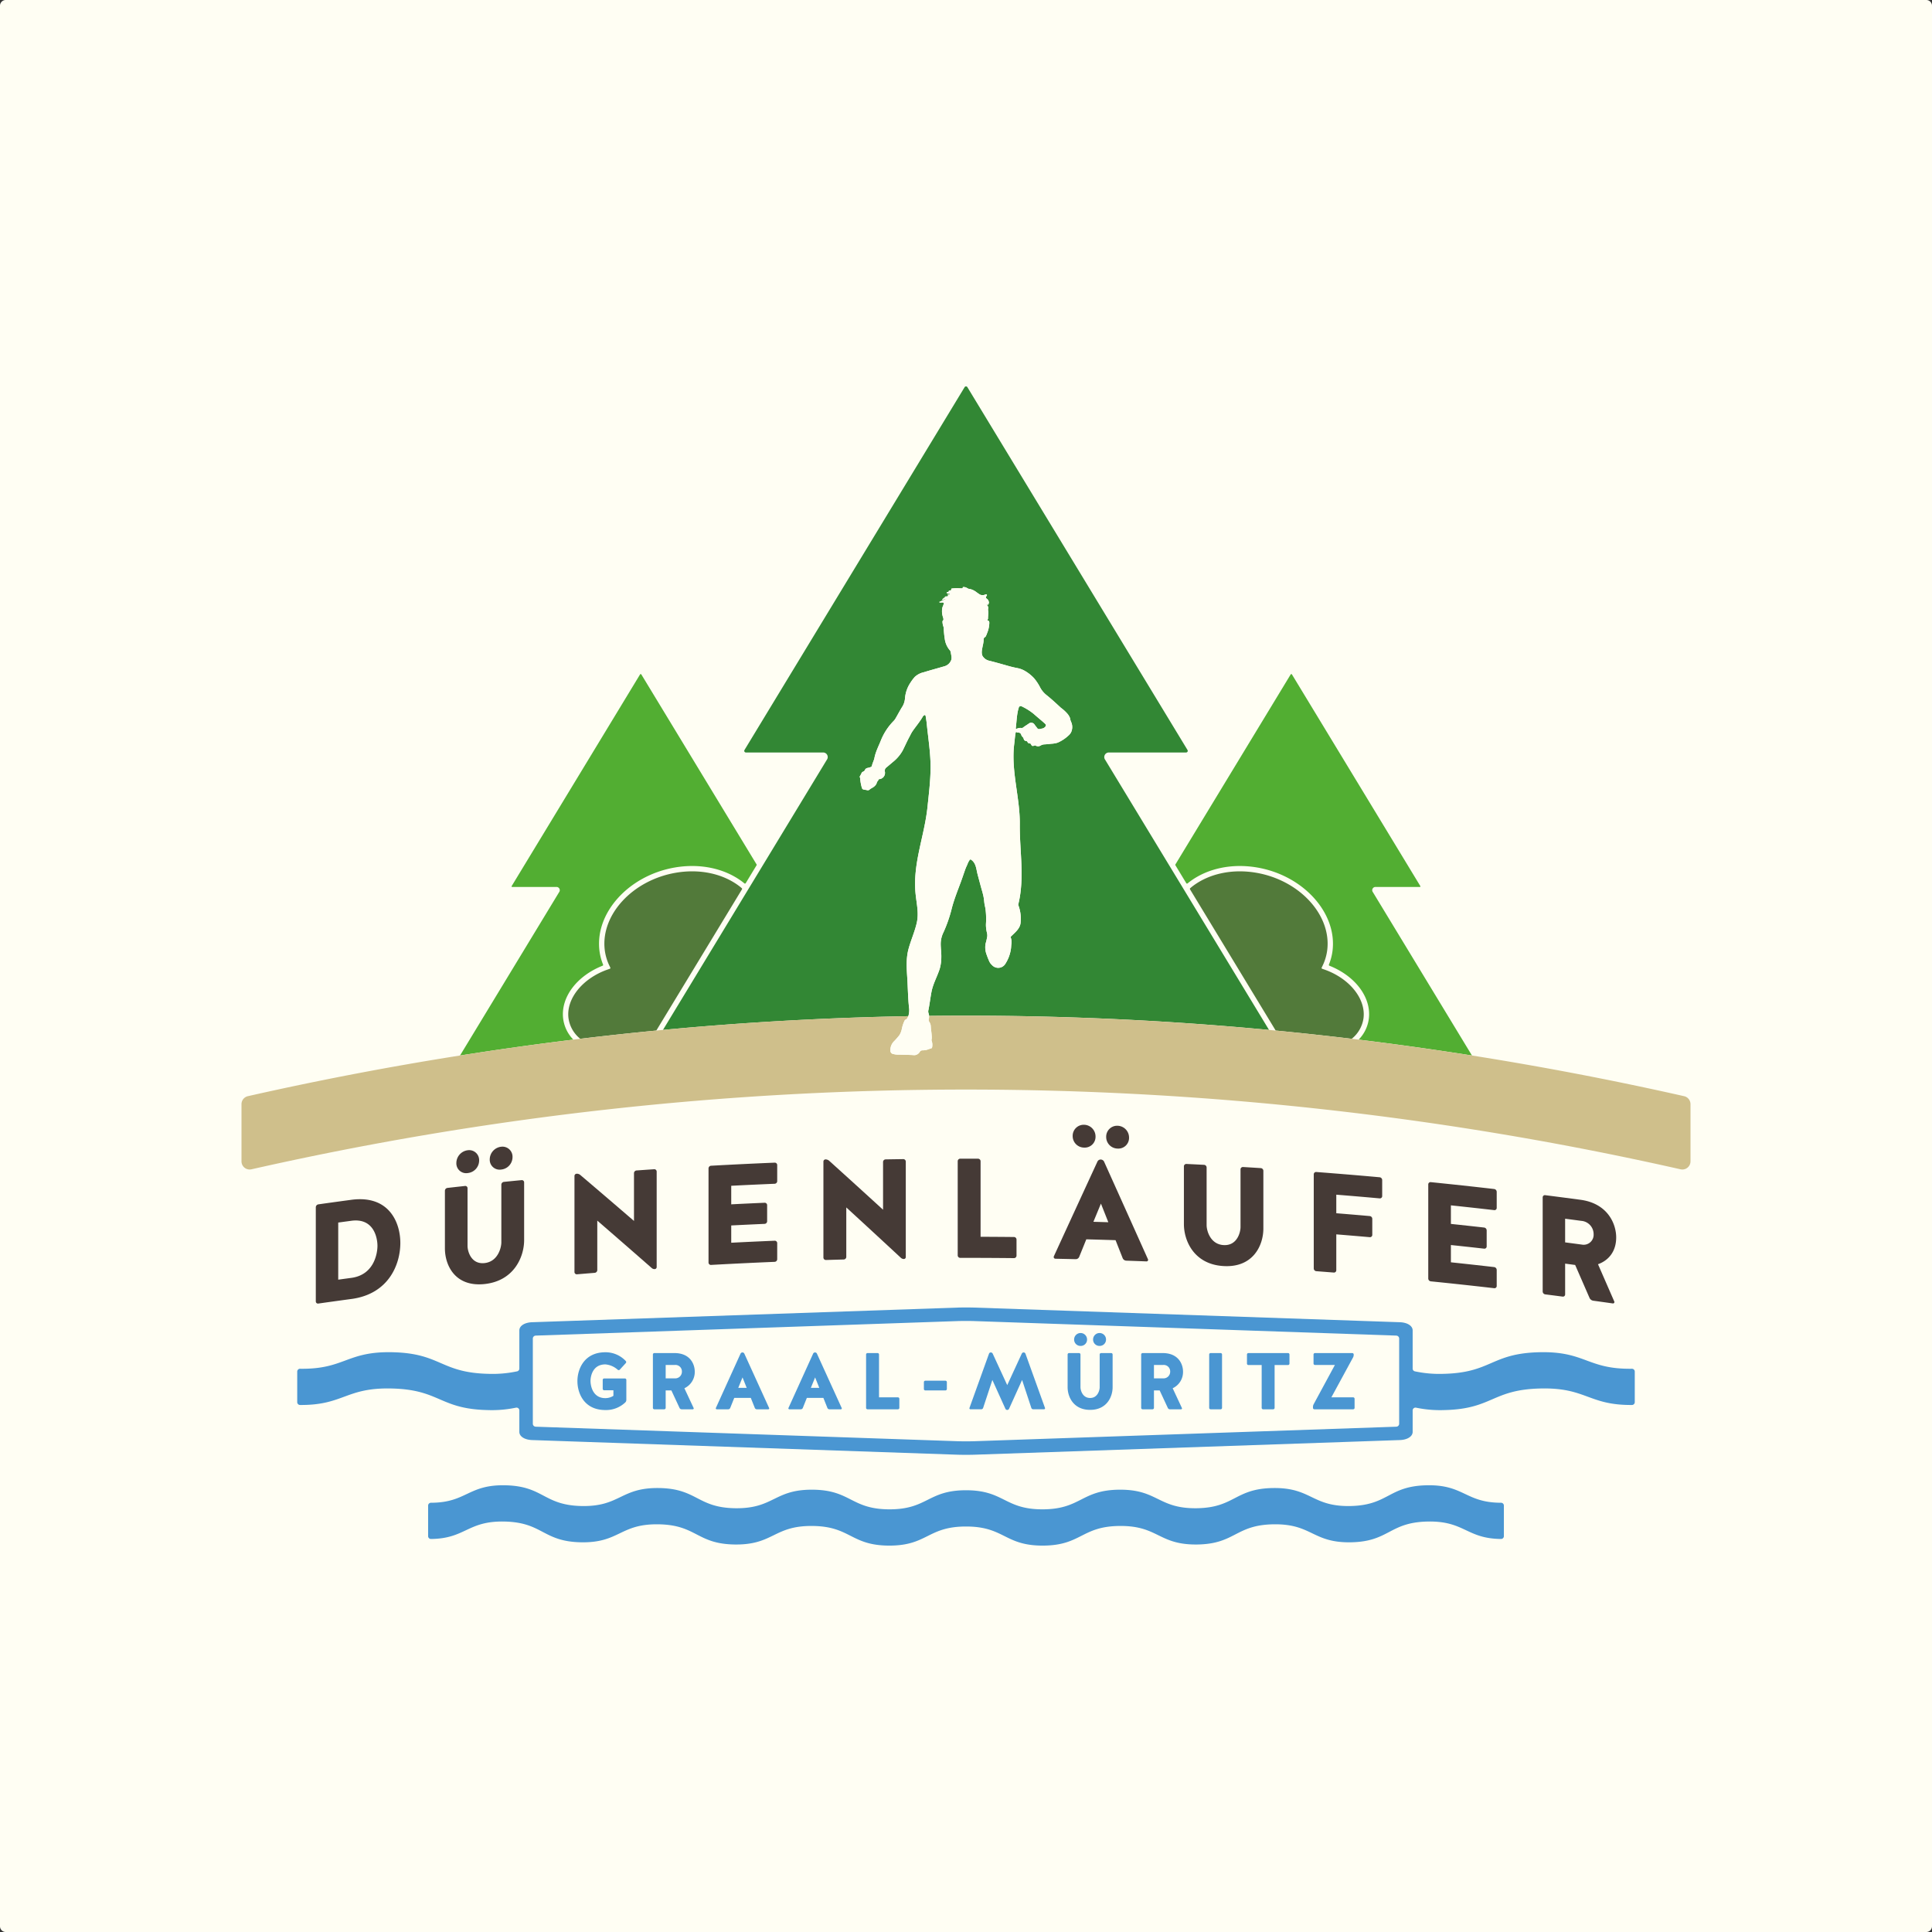 <svg id="Ebene_1" data-name="Ebene 1" xmlns="http://www.w3.org/2000/svg" xmlns:xlink="http://www.w3.org/1999/xlink" width="799.998" height="800" viewBox="0 0 799.998 800"><rect x="0" y="0" width="799.998" height="800" fill="#333333" stroke="none"/><defs><style>.cls-1{fill:none;}.cls-2{clip-path:url(#clip-path);}.cls-3{fill:#fffef3;}.cls-4{fill:#527a3a;}.cls-5{fill:#52ae32;}.cls-6{fill:#328734;}.cls-7{fill:#cfbf8b;}.cls-8{fill:#453a36;}.cls-9{fill:#4a96d2;}</style><clipPath id="clip-path" transform="translate(-200.001 -200.001)"><rect class="cls-1" x="200" y="200" width="800" height="800"/></clipPath></defs><title>0002</title><g id="Dünenläufer_Logo_HG" data-name="Dünenläufer Logo HG"><g class="cls-2"><g class="cls-2"><path class="cls-3" d="M997.624,1000.001H202.376a2.374,2.374,0,0,1-2.375-2.375V202.375a2.374,2.374,0,0,1,2.375-2.375H997.624a2.374,2.374,0,0,1,2.375,2.375V997.626a2.374,2.374,0,0,1-2.375,2.375" transform="translate(-200.001 -200.001)"/><path class="cls-4" d="M764.62,621.435c.915-7.997-5.958-16.413-16.34-20.009,0,0-.452-.157-.794-.276a.357.357,0,0,1-.205-.494c.157-.326.364-.756.364-.756a20.873,20.873,0,0,0,1.956-6.676c1.654-14.437-11.496-28.707-29.314-31.814-9.805-1.709-19.37.254-26.231,5.386-.428.317-.829.655-1.226.997a.358.358,0,0,0-.073.456c2.511,4.139,34.341,56.612,35.478,58.482q15.776,1.521,31.485,3.409a13.226,13.226,0,0,0,4.899-8.705" transform="translate(-200.001 -200.001)"/><path class="cls-4" d="M507.242,568.249a.358.358,0,0,0-.073-.456c-.395-.342-.798-.679-1.224-.997-6.864-5.133-16.428-7.095-26.233-5.386-17.815,3.107-30.967,17.376-29.314,31.814a20.874,20.874,0,0,0,1.956,6.676s.207.43.364.756a.355.355,0,0,1,.009.295.359.359,0,0,1-.214.198c-.342.119-.794.276-.794.276-10.383,3.596-17.255,12.012-16.34,20.009a13.235,13.235,0,0,0,4.899,8.705q15.71-1.885,31.488-3.409c1.135-1.87,32.965-54.343,35.476-58.482" transform="translate(-200.001 -200.001)"/><path class="cls-5" d="M768.502,569.458a1.349,1.349,0,0,1,1.228-2.181h18.036c.432,0,.5-.146.282-.503L735.043,479.396c-.229-.379-.45-.381-.681,0,0,0-45.085,74.321-47.64,78.53a.364.364,0,0,0,0,.373c.624,1.027,3.653,6.021,4.493,7.408a.357.357,0,0,0,.536.088c.318-.262.642-.523.979-.774,7.347-5.492,17.529-7.605,27.938-5.792,18.951,3.303,32.916,18.664,31.133,34.246a22.684,22.684,0,0,1-1.524,5.938.378.378,0,0,0,.002.278.368.368,0,0,0,.198.192c10.683,4.242,17.346,13.035,16.342,21.802a15.062,15.062,0,0,1-4.233,8.804q23.548,2.881,46.926,6.577Z" transform="translate(-200.001 -200.001)"/><path class="cls-5" d="M433.18,621.685c-1.003-8.769,5.658-17.562,16.342-21.804a.356.356,0,0,0,.196-.192.352.352,0,0,0,.002-.276,22.722,22.722,0,0,1-1.521-5.938c-1.786-15.582,12.182-30.945,31.133-34.246,10.409-1.812,20.591.298,27.938,5.79.335.251.661.512.979.776a.358.358,0,0,0,.289.077.368.368,0,0,0,.247-.168c.838-1.387,3.87-6.381,4.493-7.408a.36.36,0,0,0,0-.37c-2.555-4.209-47.64-78.533-47.64-78.533-.232-.381-.452-.377-.681,0L411.952,566.776c-.218.355-.15.501.282.501H430.27a1.351,1.351,0,0,1,1.228,2.183l-41.01,67.605q23.379-3.694,46.924-6.575a15.065,15.065,0,0,1-4.231-8.804" transform="translate(-200.001 -200.001)"/><path class="cls-6" d="M621.063,501.743a3.503,3.503,0,0,1,1.909-.304.867.867,0,0,0,.728-.227c.761-.598,1.605-1.065,2.377-1.638a1.603,1.603,0,0,1,2.3.456c.357.518.772.986,1.14,1.508.419.593,1.129.342,1.715.192a2.368,2.368,0,0,0,1.55-.734c.403-.523.423-.891-.064-1.336-1.53-1.4-3.157-2.681-4.688-4.059a24.711,24.711,0,0,0-4.884-3.08.84.84,0,0,0-1.312.575c-.121.39-.24.792-.326,1.193-.52,2.355-.587,4.765-.88,7.139-.053.359.11.423.434.315" transform="translate(-200.001 -200.001)"/><path class="cls-6" d="M725.479,626.469,657.631,514.618a1.896,1.896,0,0,1,1.7-3.023l31.814-.007a.677.677,0,0,0,.58-1.027L600.578,360.325a.679.679,0,0,0-1.158,0L508.274,510.561a.677.677,0,0,0,.58,1.027l31.814.007a1.898,1.898,0,0,1,1.702,3.023L474.52,626.469q50.466-4.756,101.584-5.695l.051-.139c.007-.022.015-.042.022-.062a8.033,8.033,0,0,0,.223-3.459c-.421-4.039-.463-8.087-.714-12.138-.254-4.019-.549-8.043.507-11.981.979-3.651,2.562-7.108,3.411-10.808.933-4.055-.037-7.854-.459-11.906-1.325-12.61,3.638-23.815,4.919-36.14.553-5.327,1.219-10.621,1.268-15.99.06-6.209-.972-12.31-1.576-18.468-.097-.999-.282-1.998-.434-2.996-.031-.249-.075-.52-.346-.595-.192-.062-.498.203-.661.364a1.037,1.037,0,0,0-.174.227c-1.252,2.198-2.91,4.099-4.33,6.178-.531.794-.911,1.662-1.367,2.498-.966,1.79-1.768,3.667-2.69,5.468a16.174,16.174,0,0,1-4.081,4.743c-.878.75-1.757,1.497-2.637,2.222a1.646,1.646,0,0,0-.617,1.748,2.603,2.603,0,0,1-2.225,3.082c-.141.011-.337.011-.368.141-.141.531-.675.836-.772,1.389a2.647,2.647,0,0,1-.803,1.268c-.628.717-1.541.935-2.203,1.554a1.02,1.02,0,0,1-.944.227c-.456-.097-.935-.174-1.4-.251a.918.918,0,0,1-.794-.67,18.91,18.91,0,0,1-.736-3.962.627.627,0,0,0-.099-.373.26.26,0,0,1-.053-.115l-.002-.013a.854.854,0,0,1,.086-.465,8.961,8.961,0,0,0,.664-1.248c.11-.368.545-.509.869-.706a1.077,1.077,0,0,0,.467-.487,1.469,1.469,0,0,1,1.129-.913,8.931,8.931,0,0,0,1.281-.357.803.803,0,0,0,.542-.575c.216-1.107.814-2.095,1.03-3.19.509-2.681,1.812-5.056,2.789-7.563a24.485,24.485,0,0,1,5.175-7.792,5.237,5.237,0,0,0,.706-.911c.999-1.693,1.898-3.462,2.963-5.122a7.792,7.792,0,0,0,1.032-3.409,13.558,13.558,0,0,1,2.3-6.467,17.564,17.564,0,0,1,1.737-2.304,7.961,7.961,0,0,1,3.731-1.938c2.8-.869,5.644-1.629,8.464-2.454a4.185,4.185,0,0,0,2.966-2.811,3.889,3.889,0,0,0-.002-1.506c-.088-.523-.185-1.054-.271-1.585a1.559,1.559,0,0,0-.445-.836,9.04,9.04,0,0,1-2.017-4.643,34.377,34.377,0,0,1-.423-4.244,2.272,2.272,0,0,0-.152-.855,6.603,6.603,0,0,1-.37-1.931.493.493,0,0,1,.099-.434c.487-.445.271-.944.13-1.444a7.483,7.483,0,0,1-.423-2.928,4.289,4.289,0,0,1,.412-1.801,4.671,4.671,0,0,0,.315-1.01.25.25,0,0,0-.196-.348,1.658,1.658,0,0,0-.728-.064c-.13.031-.869.086-.9-.13-.029-.154.161-.183.309-.229a.705.705,0,0,0,.101-.044,12.623,12.623,0,0,1,2.203-.9.023.023,0,0,0,.018-.022.026.026,0,0,0-.018-.024,1.222,1.222,0,0,0-.769.09c-.161.053-.313.13-.476.172a.267.267,0,0,1-.207-.02c-.064-.099.022-.174.099-.218.324-.183.465-.587.9-.65.19-.022.187-.163.141-.322a.15.15,0,0,1,.154-.187,3.337,3.337,0,0,0,.878-.077c.271-.053.454-.152.194-.445-.053-.053-.119-.13-.075-.205.053-.097.152-.055.238-.044a.808.808,0,0,0,.227.033c.174-.011.381-.044.39-.238.022-.218-.216-.152-.346-.163a1.479,1.479,0,0,1-.717-.152c-.108-.055-.227-.119-.227-.26.011-.141.13-.196.249-.238.293-.099.65-.077.672-.542.011-.163.249-.132.401-.141.326-.044.653-.077.575-.553-.033-.174.097-.24.249-.262a16.351,16.351,0,0,1,2.703-.141,10.706,10.706,0,0,0,1.323.055c.196,0,.534.066.487-.357-.02-.152.176-.196.318-.174a2.695,2.695,0,0,1,1.561.456,2.552,2.552,0,0,0,1.248.39,6.992,6.992,0,0,1,2.562,1.29c.465.337.944.675,1.42.977a2.639,2.639,0,0,0,1.965.088c.282-.066.62-.337.858-.088.249.251-.088.542-.207.772-.216.412-.205.639.218.933a2.015,2.015,0,0,1,.878,1.735c0,.271-.258.445-.249.739,0,.075-.194.011-.293-.031-.086-.033-.172-.044-.227.053a.196.196,0,0,0,.044.249,1.426,1.426,0,0,1,.39,1.455,3.97,3.97,0,0,0,.077,1.096c.064.988-.11,1.965-.11,2.941a.452.452,0,0,1-.044.216c-.205.337-.282.564.24.706.302.086.335.476.357.792a12.058,12.058,0,0,1-.944,4.372,7.881,7.881,0,0,1-.434,1.065c-.086.172-.185.401-.337.467-.695.324-.639.941-.65,1.53a13.998,13.998,0,0,1-.368,2.114c-.232,1.341-.679,2.791-.135,4.119a4.279,4.279,0,0,0,2.738,2.055c2.855.695,5.675,1.532,8.509,2.322,1.019.282,2.051.512,3.08.719a9.802,9.802,0,0,1,3.149,1.127,15.999,15.999,0,0,1,3.96,3.149,20.399,20.399,0,0,1,2.507,3.819,9.948,9.948,0,0,0,2.571,3.082c2.095,1.658,4.037,3.484,5.991,5.285a16.389,16.389,0,0,1,2.853,2.646,6.806,6.806,0,0,1,.917,1.59,8.746,8.746,0,0,1,.181.86,4.981,4.981,0,0,0,.326.851,5.175,5.175,0,0,1,.031,3.991,4.341,4.341,0,0,1-1.226,1.596,15.568,15.568,0,0,1-4.441,2.908,10.154,10.154,0,0,1-2.712.456c-.95.121-1.907.212-2.864.26a3.266,3.266,0,0,0-1.433.456,2.034,2.034,0,0,1-2.17.009c-.205-.119-.346-.02-.509.044-.672.282-.955.185-1.292-.476a.61.61,0,0,0-.606-.434.938.938,0,0,1-.869-.575.723.723,0,0,0-.631-.445,1.022,1.022,0,0,1-.933-.814,1.842,1.842,0,0,0-.564-.935,1.922,1.922,0,0,1-.467-.781,1.228,1.228,0,0,0-1.29-.944.877.877,0,0,1-.531-.119c-.37-.26-.467-.053-.534.282-.291,1.497-.357,3.027-.562,4.546-1.396,11.154,2.423,22.183,2.304,33.247-.119,11.035,2.09,22.218-.624,33.174a.802.802,0,0,0,.055.445,15.831,15.831,0,0,1,.889,7.28c-.273,2.346-2.269,3.909-3.852,5.459-.161.15-.313.302-.205.562a5.451,5.451,0,0,1,.227,2.886c-.064.62-.075,1.259-.172,1.879a15.552,15.552,0,0,1-2.388,6.251,3.461,3.461,0,0,1-5.448.368,4.768,4.768,0,0,1-1.151-1.594,34.728,34.728,0,0,1-1.279-3.343,8.353,8.353,0,0,1-.207-3.951,25.531,25.531,0,0,0,.695-3.027,4.656,4.656,0,0,0-.152-1.497,14.766,14.766,0,0,1-.395-2.745c-.042-.893.088-1.777.057-2.668a29.408,29.408,0,0,0-.28-4.619c-.154-.789-.355-1.55-.45-2.348-.09-.761-.15-1.528-.291-2.28-.3-1.61-.822-3.199-1.248-4.78-.419-1.572-.842-3.142-1.257-4.714-.514-1.929-.602-4.284-2.214-5.68-.249-.216-.681-.666-.99-.364a7.429,7.429,0,0,0-1.054,2.035,21.627,21.627,0,0,0-.939,2.209c-.62,1.764-1.204,3.537-1.856,5.287-1.294,3.466-2.635,6.828-3.585,10.411a57.258,57.258,0,0,1-3.457,10.056,10.902,10.902,0,0,0-1.177,4.862c0,1.859.309,3.709.251,5.572a17.341,17.341,0,0,1-.672,4.769c-1.041,3.23-2.736,6.118-3.393,9.487-.271,1.378-.467,2.756-.684,4.134-.185,1.151-.357,2.3-.598,3.44a2.249,2.249,0,0,0,.066,1.334,3.369,3.369,0,0,1,.198.86l.007.06c.004.046.009.093.011.139q7.64-.086,15.288-.088,63.196,0,125.481,5.911" transform="translate(-200.001 -200.001)"/><path class="cls-7" d="M897.354,653.905q-43.587-9.836-87.842-16.841-23.379-3.694-46.926-6.575-1.432-.175-2.866-.348-15.706-1.888-31.485-3.409-1.379-.132-2.756-.262-62.25-5.87-125.479-5.913-7.65,0-15.288.09a4.908,4.908,0,0,1-.119,1.382,1.472,1.472,0,0,0,.271,1.206,3.561,3.561,0,0,1,.564,1.868c.108,1.539.39,3.069.412,4.621a1.546,1.546,0,0,1-.044.454,1.575,1.575,0,0,0,.097,1.131,5.061,5.061,0,0,1,.055,2.45c-.044.229-.238.306-.434.37-.52.161-1.052.326-1.563.531a6.947,6.947,0,0,1-2.039.262,1.28,1.28,0,0,0-1.008.573,2.789,2.789,0,0,1-2.097,1.422c-.432.022-.878-.049-1.323-.064-1.614-.066-3.285-.088-4.857-.143a8.935,8.935,0,0,1-2.772-.271,1.394,1.394,0,0,1-1.162-1.464,5.149,5.149,0,0,1,1.618-3.905,30.698,30.698,0,0,0,2.139-2.454,7.934,7.934,0,0,0,1.019-2.745,14.402,14.402,0,0,1,1.043-3.113,1.175,1.175,0,0,1,.714-.675.746.746,0,0,0,.359-.326,4.863,4.863,0,0,0,.518-.986q-51.098.916-101.582,5.697-1.379.132-2.756.262-15.776,1.521-31.485,3.409-1.435.172-2.869.348-23.545,2.881-46.924,6.575-44.245,6.992-87.844,16.841a3.395,3.395,0,0,0-2.644,3.31v23.678a3.376,3.376,0,0,0,4.123,3.292,1342.03,1342.03,0,0,1,591.753,0,3.376,3.376,0,0,0,4.123-3.292v-23.678a3.394,3.394,0,0,0-2.646-3.31" transform="translate(-200.001 -200.001)"/><path class="cls-3" d="M584.694,620.447a3.286,3.286,0,0,0-.201-.86,2.249,2.249,0,0,1-.064-1.334c.238-1.14.412-2.289.598-3.44.216-1.378.412-2.756.683-4.134.655-3.371,2.35-6.257,3.391-9.488a17.345,17.345,0,0,0,.672-4.771c.057-1.861-.251-3.711-.249-5.569a10.9,10.9,0,0,1,1.175-4.862,56.903,56.903,0,0,0,3.457-10.056c.95-3.583,2.293-6.945,3.585-10.411.655-1.751,1.239-3.523,1.856-5.287a21.643,21.643,0,0,1,.941-2.209,7.364,7.364,0,0,1,1.052-2.035c.309-.302.743.148.99.364,1.612,1.393,1.7,3.75,2.214,5.68.415,1.572.838,3.142,1.259,4.714.423,1.581.946,3.171,1.248,4.778.141.754.198,1.519.289,2.282.095.798.298,1.559.45,2.348a29.386,29.386,0,0,1,.28,4.619c.033.891-.099,1.775-.057,2.668a14.763,14.763,0,0,0,.395,2.745,4.713,4.713,0,0,1,.154,1.497,25.979,25.979,0,0,1-.697,3.027,8.382,8.382,0,0,0,.207,3.951,34.169,34.169,0,0,0,1.281,3.343,4.784,4.784,0,0,0,1.149,1.594,3.461,3.461,0,0,0,5.448-.368,15.552,15.552,0,0,0,2.388-6.251c.097-.62.108-1.259.172-1.879a5.43,5.43,0,0,0-.227-2.886c-.108-.26.044-.412.207-.564,1.581-1.548,3.578-3.111,3.852-5.457a15.861,15.861,0,0,0-.891-7.28.803.803,0,0,1-.055-.445c2.714-10.956.505-22.141.624-33.174.119-11.064-3.7-22.093-2.304-33.247.205-1.519.271-3.049.564-4.546.064-.335.161-.542.531-.282a.884.884,0,0,0,.531.119,1.227,1.227,0,0,1,1.29.944,1.923,1.923,0,0,0,.467.781,1.827,1.827,0,0,1,.564.935,1.027,1.027,0,0,0,.935.814.72.72,0,0,1,.628.445.937.937,0,0,0,.869.575.61.61,0,0,1,.606.434c.337.661.62.758,1.292.476.163-.064.304-.163.509-.044a2.035,2.035,0,0,0,2.17-.011,3.291,3.291,0,0,1,1.433-.454c.957-.049,1.914-.139,2.864-.26a10.184,10.184,0,0,0,2.714-.456,15.588,15.588,0,0,0,4.438-2.908,4.317,4.317,0,0,0,1.226-1.596,5.175,5.175,0,0,0-.031-3.991,5.317,5.317,0,0,1-.326-.853c-.068-.287-.084-.575-.181-.858a6.728,6.728,0,0,0-.917-1.59,16.485,16.485,0,0,0-2.853-2.648c-1.954-1.799-3.896-3.625-5.988-5.285a9.892,9.892,0,0,1-2.573-3.08,20.29,20.29,0,0,0-2.507-3.819,15.999,15.999,0,0,0-3.96-3.149,9.77,9.77,0,0,0-3.146-1.127c-1.032-.207-2.064-.437-3.082-.719-2.833-.789-5.653-1.627-8.509-2.322a4.269,4.269,0,0,1-2.736-2.055c-.547-1.327-.099-2.778.132-4.119a14.265,14.265,0,0,0,.37-2.117c.011-.586-.044-1.204.65-1.528.15-.066.249-.295.335-.467a7.995,7.995,0,0,0,.434-1.065,12.058,12.058,0,0,0,.944-4.372c-.02-.315-.053-.706-.357-.792-.523-.141-.445-.37-.24-.706a.427.427,0,0,0,.044-.216c0-.977.174-1.954.11-2.941a4.066,4.066,0,0,1-.077-1.098,1.423,1.423,0,0,0-.39-1.453.198.198,0,0,1-.044-.249c.055-.097.141-.088.227-.053.099.042.295.106.295.031-.011-.293.247-.467.247-.739a2.015,2.015,0,0,0-.878-1.735c-.423-.293-.434-.52-.218-.933.121-.229.456-.52.207-.772-.238-.249-.575.022-.858.088a2.639,2.639,0,0,1-1.965-.088c-.476-.302-.955-.639-1.42-.977a6.958,6.958,0,0,0-2.562-1.29,2.558,2.558,0,0,1-1.248-.39,2.696,2.696,0,0,0-1.561-.456c-.141-.022-.337.022-.315.174.044.423-.293.357-.489.357a10.722,10.722,0,0,1-1.323-.055,16.353,16.353,0,0,0-2.703.141c-.152.022-.282.088-.247.262.075.476-.251.509-.578.553-.152.009-.39-.022-.401.139-.022.467-.379.445-.672.545-.119.042-.238.097-.249.238,0,.141.119.205.227.26a1.479,1.479,0,0,0,.717.152c.13.011.368-.055.348.163-.011.194-.218.227-.392.238a.821.821,0,0,1-.227-.033c-.086-.011-.185-.053-.238.044-.044.075.022.152.075.205.26.293.077.392-.194.445a3.329,3.329,0,0,1-.878.077.15.15,0,0,0-.154.187c.046.159.049.3-.141.322-.434.064-.575.465-.9.65-.077.044-.163.119-.099.218a.267.267,0,0,0,.207.02c.163-.042.315-.119.476-.172a1.227,1.227,0,0,1,.772-.09.026.026,0,0,1,.015.022.025.025,0,0,1-.015.024,12.487,12.487,0,0,0-2.203.9.599.599,0,0,1-.104.042c-.148.049-.337.077-.309.229.033.218.769.163.9.132a1.655,1.655,0,0,1,.728.064.25.25,0,0,1,.196.348,4.67,4.67,0,0,1-.315,1.01,4.287,4.287,0,0,0-.412,1.799,7.487,7.487,0,0,0,.423,2.93c.141.5.357.999-.13,1.444a.499.499,0,0,0-.099.434,6.603,6.603,0,0,0,.37,1.931,2.264,2.264,0,0,1,.152.855,34.38,34.38,0,0,0,.423,4.244,9.058,9.058,0,0,0,2.017,4.643,1.551,1.551,0,0,1,.445.836c.086.531.183,1.063.271,1.585a3.889,3.889,0,0,1,.002,1.506,4.185,4.185,0,0,1-2.966,2.811c-2.82.825-5.664,1.585-8.464,2.454a7.961,7.961,0,0,0-3.731,1.938,17.56,17.56,0,0,0-1.737,2.304,13.559,13.559,0,0,0-2.3,6.467,7.734,7.734,0,0,1-1.032,3.409c-1.063,1.66-1.965,3.429-2.963,5.122a5.226,5.226,0,0,1-.703.911,24.528,24.528,0,0,0-5.177,7.792c-.977,2.507-2.278,4.882-2.789,7.563-.216,1.096-.814,2.084-1.03,3.19a.803.803,0,0,1-.542.575,8.857,8.857,0,0,1-1.281.357,1.469,1.469,0,0,0-1.129.913,1.072,1.072,0,0,1-.465.487c-.326.196-.761.337-.869.706a8.969,8.969,0,0,1-.666,1.248.853.853,0,0,0-.086.465l.002.013a.26.26,0,0,0,.053.115.627.627,0,0,1,.099.373,18.911,18.911,0,0,0,.739,3.962.913.913,0,0,0,.792.67c.465.077.944.154,1.4.249a1.008,1.008,0,0,0,.944-.227c.661-.617,1.574-.836,2.203-1.552a2.63,2.63,0,0,0,.803-1.268c.099-.553.631-.858.772-1.389.031-.13.227-.13.368-.141a2.603,2.603,0,0,0,2.225-3.082,1.646,1.646,0,0,1,.617-1.748c.88-.725,1.759-1.475,2.639-2.222a16.194,16.194,0,0,0,4.079-4.743c.922-1.801,1.724-3.678,2.69-5.468.456-.836.836-1.704,1.369-2.498,1.418-2.079,3.078-3.98,4.328-6.178a.981.981,0,0,1,.176-.227c.161-.161.467-.426.659-.364.271.075.315.346.348.595.15.999.335,1.998.432,2.996.604,6.156,1.636,12.259,1.579,18.468-.051,5.369-.717,10.663-1.27,15.99-1.281,12.325-6.244,23.53-4.919,36.14.421,4.053,1.391,7.852.461,11.906-.851,3.7-2.432,7.157-3.411,10.808-1.056,3.938-.763,7.962-.509,11.981.251,4.05.293,8.098.714,12.138a7.999,7.999,0,0,1-.223,3.459l-.02.06-.053.139a4.88,4.88,0,0,1-.518.988.756.756,0,0,1-.359.326,1.187,1.187,0,0,0-.717.672,14.437,14.437,0,0,0-1.041,3.113,7.921,7.921,0,0,1-1.021,2.747,30.207,30.207,0,0,1-2.136,2.452,5.149,5.149,0,0,0-1.618,3.905,1.394,1.394,0,0,0,1.162,1.464,8.933,8.933,0,0,0,2.771.271c1.57.055,3.243.079,4.857.143.445.018.889.086,1.323.064a2.779,2.779,0,0,0,2.095-1.42,1.286,1.286,0,0,1,1.01-.575,6.871,6.871,0,0,0,2.039-.26c.512-.207,1.041-.37,1.563-.531.196-.066.39-.143.434-.37a5.096,5.096,0,0,0-.055-2.452,1.57,1.57,0,0,1-.097-1.129,1.559,1.559,0,0,0,.044-.454c-.022-1.554-.306-3.085-.412-4.624a3.581,3.581,0,0,0-.564-1.868,1.467,1.467,0,0,1-.271-1.204,4.848,4.848,0,0,0,.117-1.385c-.002-.046-.004-.093-.009-.139l-.007-.06m35.935-119.018c.293-2.377.359-4.785.878-7.139.088-.401.207-.805.326-1.195a.844.844,0,0,1,1.314-.575,24.743,24.743,0,0,1,4.882,3.082c1.53,1.378,3.16,2.659,4.688,4.059.489.443.467.814.066,1.334a2.381,2.381,0,0,1-1.55.736c-.589.148-1.296.401-1.715-.194-.37-.52-.783-.988-1.14-1.508a1.605,1.605,0,0,0-2.3-.456c-.772.575-1.618,1.043-2.377,1.638a.878.878,0,0,1-.728.229,3.503,3.503,0,0,0-1.909.304c-.326.108-.487.044-.434-.315" transform="translate(-200.001 -200.001)"/><path class="cls-8" d="M869.229,712.402c0-5.565-3.437-14.065-14.773-15.597q-7.303-.979-14.612-1.905a.906.906,0,0,0-1.052.924v38.958a1.228,1.228,0,0,0,1.052,1.188q3.598.453,7.192.926a.905.905,0,0,0,1.052-.919V723.243q2.074.271,4.15.549,2.98,6.823,5.955,13.652a2.005,2.005,0,0,0,1.521,1.144q4.061.559,8.118,1.133a.575.575,0,0,0,.58-.858q-3.357-7.693-6.714-15.372c4.381-1.568,7.53-5.281,7.53-11.09m-14.246,2.955q-3.446-.463-6.895-.915v-9.796q3.33.433,6.663.882a5.536,5.536,0,0,1,5.135,5.569,4.13,4.13,0,0,1-4.904,4.26" transform="translate(-200.001 -200.001)"/><path class="cls-8" d="M818.702,701.087a.918.918,0,0,0,1.054-.935v-6.632a1.212,1.212,0,0,0-1.054-1.175q-13.11-1.511-26.236-2.84a.933.933,0,0,0-1.054.95v38.958a1.19,1.19,0,0,0,1.054,1.162q13.123,1.326,26.236,2.84a.919.919,0,0,0,1.054-.935v-6.632a1.216,1.216,0,0,0-1.054-1.177q-8.956-1.029-17.917-1.978V715.538q6.882.724,13.761,1.504a.921.921,0,0,0,1.054-.937v-6.63a1.207,1.207,0,0,0-1.054-1.175q-6.879-.777-13.761-1.504v-7.686q8.959.946,17.917,1.978" transform="translate(-200.001 -200.001)"/><path class="cls-8" d="M771.28,696.221a.944.944,0,0,0,1.056-.961v-6.628a1.178,1.178,0,0,0-1.056-1.153q-13.107-1.177-26.225-2.178a.965.965,0,0,0-1.056.975v38.96a1.157,1.157,0,0,0,1.056,1.135q3.612.278,7.221.564a.956.956,0,0,0,1.054-.972v-14.841q6.925.556,13.844,1.164a.951.951,0,0,0,1.061-.964v-6.63a1.175,1.175,0,0,0-1.061-1.149q-6.922-.609-13.844-1.166V694.693q8.979.718,17.95,1.528" transform="translate(-200.001 -200.001)"/><path class="cls-8" d="M653.637,670.624a4.842,4.842,0,0,0-4.701-4.877,4.566,4.566,0,0,0-4.765,4.637,4.759,4.759,0,0,0,4.765,4.809,4.46,4.46,0,0,0,4.701-4.568" transform="translate(-200.001 -200.001)"/><path class="cls-8" d="M667.515,671.065a4.884,4.884,0,0,0-4.705-4.912,4.523,4.523,0,0,0-4.763,4.599,4.797,4.797,0,0,0,4.763,4.846,4.423,4.423,0,0,0,4.705-4.533" transform="translate(-200.001 -200.001)"/><path class="cls-8" d="M698.575,682.331q-3.645-.188-7.287-.362a.994.994,0,0,0-1.058,1.005V706.853c0,6.989,4.231,16.722,16.455,17.396,12.217.692,16.448-8.566,16.448-15.555V684.813A1.145,1.145,0,0,0,722.07,683.689q-3.671-.232-7.34-.454a.982.982,0,0,0-1.056.992v23.879c0,2.174-1.407,7.774-6.989,7.459-5.583-.309-7.051-6.072-7.051-8.244V683.442a1.122,1.122,0,0,0-1.058-1.111" transform="translate(-200.001 -200.001)"/><path class="cls-8" d="M636.998,721.214q4.204.083,8.409.183a1.556,1.556,0,0,0,1.468-.964q1.472-3.631,2.941-7.258,6.056.159,12.114.353,1.468,3.714,2.939,7.43a1.676,1.676,0,0,0,1.471,1.052q4.2.146,8.405.309a.63.63,0,0,0,.589-.915q-9.055-20.188-18.111-40.289a1.569,1.569,0,0,0-1.407-.979,1.472,1.472,0,0,0-1.413.897q-9.026,19.573-18.051,39.231a.719.719,0,0,0,.646.95m18.876-22.831q1.528,3.856,3.06,7.719-3.089-.096-6.178-.181,1.561-3.774,3.118-7.538" transform="translate(-200.001 -200.001)"/><path class="cls-8" d="M604.979,679.794q-3.678-.01-7.355-.007a1.059,1.059,0,0,0-1.058,1.058v38.958a1.051,1.051,0,0,0,1.058,1.054q11.116-.013,22.236.104a1.042,1.042,0,0,0,1.058-1.045v-6.632a1.068,1.068,0,0,0-1.058-1.067q-6.912-.069-13.822-.093V680.851a1.058,1.058,0,0,0-1.058-1.056" transform="translate(-200.001 -200.001)"/><path class="cls-8" d="M549.371,721.527a1.091,1.091,0,0,0,1.058-1.083V699.971q11.291,10.355,22.582,20.843a1.8,1.8,0,0,0,1.294.509.788.788,0,0,0,.761-.772V681.004a1.037,1.037,0,0,0-1.058-1.041q-3.645.05-7.289.112a1.08,1.08,0,0,0-1.063,1.076v19.771q-11.172-10.213-22.342-20.296a2.296,2.296,0,0,0-1.532-.538.883.883,0,0,0-.822.904v39.721a1.016,1.016,0,0,0,1.058,1.023q3.674-.109,7.353-.209" transform="translate(-200.001 -200.001)"/><path class="cls-8" d="M520.769,690.173a1.103,1.103,0,0,0,1.056-1.1v-6.63a1.0 1,0,0,0-1.056-1.012q-13.166.546-26.326,1.274a1.128,1.128,0,0,0-1.058,1.113v38.96a.985.985,0,0,0,1.058.997q13.16-.728,26.326-1.274a1.107,1.107,0,0,0,1.056-1.1v-6.63a1.001,1.001,0,0,0-1.056-1.012q-8.993.374-17.983.831v-7.157q6.902-.351,13.809-.653a1.111,1.111,0,0,0,1.061-1.105v-6.63a1.003,1.003,0,0,0-1.061-1.01q-6.906.304-13.809.655V691.004q8.989-.46,17.983-.831" transform="translate(-200.001 -200.001)"/><path class="cls-8" d="M446.267,727.05a1.161,1.161,0,0,0,1.056-1.14V705.434q11.265,9.75,22.538,19.628a1.722,1.722,0,0,0,1.292.439.847.847,0,0,0,.763-.816V685.14a.971.971,0,0,0-1.058-.983q-3.638.245-7.276.505a1.152,1.152,0,0,0-1.061,1.133v19.773q-11.152-9.608-22.298-19.09a2.17,2.17,0,0,0-1.526-.456.946.946,0,0,0-.822.948V726.691a.952.952,0,0,0,1.056.966q3.668-.308,7.336-.606" transform="translate(-200.001 -200.001)"/><path class="cls-8" d="M393.716,685.733a5.24,5.24,0,0,0,4.685-5.195,4.124,4.124,0,0,0-4.685-4.249,5.362,5.362,0,0,0-4.745,5.27,4.06,4.06,0,0,0,4.745,4.174" transform="translate(-200.001 -200.001)"/><path class="cls-8" d="M407.54,684.284a5.19,5.19,0,0,0,4.685-5.164,4.159,4.159,0,0,0-4.685-4.282,5.317,5.317,0,0,0-4.747,5.239,4.096,4.096,0,0,0,4.747,4.207" transform="translate(-200.001 -200.001)"/><path class="cls-8" d="M384.231,693.064v23.879c0,6.989,4.211,16.043,16.395,14.753,12.184-1.268,16.406-11.205,16.406-18.192V689.623a.937.937,0,0,0-1.056-.953q-3.661.351-7.325.721a1.192,1.192,0,0,0-1.054,1.162v23.879c0,2.176-1.407,8.001-6.972,8.583-5.565.587-7.027-4.939-7.027-7.113V692.022a.926.926,0,0,0-1.054-.939q-3.631.397-7.261.807a1.206,1.206,0,0,0-1.054,1.175" transform="translate(-200.001 -200.001)"/><path class="cls-8" d="M345.486,737.882c15.544-2.07,20.285-14.393,20.285-23.206,0-8.555-4.74-19.934-20.285-17.862q-6.836.916-13.666,1.885a1.248,1.248,0,0,0-1.05,1.206v38.96a.892.892,0,0,0,1.05.906q6.83-.969,13.666-1.89m-5.431-31.649q2.715-.37,5.431-.736c9.465-1.263,10.813,7.325,10.813,10.372,0,3.056-1.347,12.008-10.813,13.273q-2.715.364-5.431.739Z" transform="translate(-200.001 -200.001)"/><path class="cls-9" d="M875.722,766.771c-18.598.256-19.218-7.369-38.578-6.835-19.76.52-19.564,8.471-39.343,8.938a48.841,48.841,0,0,1-11.948-1.036,1.163,1.163,0,0,1-.902-1.142v-15.8c0-1.89-2.174-3.283-5.287-3.391L603.753,741.45c-1.036-.035-2.394-.053-3.755-.053-1.358,0-2.716.018-3.753.053L420.337,747.505c-3.115.108-5.289,1.502-5.289,3.391v15.8a1.163,1.163,0,0,1-.902,1.142,48.841,48.841,0,0,1-11.948,1.036c-19.78-.467-19.584-8.418-39.344-8.938-19.361-.534-19.98,7.091-38.576,6.835a1.175,1.175,0,0,0-1.202,1.166v12.665a1.174,1.174,0,0,0,1.162,1.173c18.17.126,18.953-7.362,38.171-6.822,19.793.512,19.597,8.469,39.421,8.927a49.047,49.047,0,0,0,11.807-.99,1.165,1.165,0,0,1,1.411,1.144v8.875c0,1.89,2.174,3.283,5.289,3.389l175.908,6.057c1.036.037,2.394.055,3.753.055,1.36,0,2.721-.018,3.755-.055l175.908-6.057c3.116-.106,5.29-1.499,5.29-3.389v-8.875a1.166,1.166,0,0,1,1.411-1.144,49.047,49.047,0,0,0,11.807.99c19.826-.459,19.63-8.416,39.421-8.927,19.22-.54,20.002,6.948,38.173,6.822a1.174,1.174,0,0,0,1.16-1.173V767.937a1.173,1.173,0,0,0-1.199-1.166m-96.357,22.754a1.24,1.24,0,0,1-1.195,1.239L603.563,796.774c-1.965.066-5.166.066-7.126,0L421.828,790.764a1.24,1.24,0,0,1-1.195-1.239V754.28a1.238,1.238,0,0,1,1.195-1.237l174.612-6.01c1.965-.071,5.157-.071,7.122,0l174.609,6.01a1.238,1.238,0,0,1,1.195,1.237Z" transform="translate(-200.001 -200.001)"/><path class="cls-9" d="M821.539,822.258c-14.753-.024-15.324-7.576-30.806-7.234-15.899.335-15.747,8.295-31.655,8.59-15.91.271-16.04-7.688-31.937-7.45-15.899.218-15.802,8.178-31.71,8.363-15.921.165-15.987-7.796-31.884-7.677-15.888.11-15.844,8.07-31.763,8.134-15.897.044-15.923-7.902-31.783-7.904-15.86.002-15.884,7.949-31.781,7.904-15.919-.064-15.877-8.023-31.763-8.134-15.899-.119-15.965,7.843-31.884,7.677-15.91-.185-15.811-8.145-31.71-8.363-15.899-.238-16.029,7.721-31.937,7.45-15.91-.295-15.758-8.255-31.655-8.59-15.485-.342-16.054,7.21-30.808,7.234a1.176,1.176,0,0,0-1.186,1.169v12.658a1.171,1.171,0,0,0,1.171,1.173c14.391-.146,15.099-7.554,30.473-7.219,15.921.34,15.758,8.299,31.699,8.592,15.943.271,16.073-7.688,31.995-7.448,15.919.216,15.811,8.178,31.752,8.361,15.941.163,16.018-7.796,31.937-7.677,15.921.108,15.877,8.07,31.818,8.136,15.943.053,15.954-7.918,31.876-7.907h.011c15.921-.011,15.93,7.96,31.871,7.907,15.943-.066,15.899-8.028,31.821-8.136,15.919-.119,15.996,7.84,31.937,7.677,15.941-.183,15.833-8.145,31.754-8.361,15.919-.24,16.051,7.719,31.992,7.448,15.941-.293,15.778-8.253,31.699-8.592,15.375-.335,16.082,7.073,30.473,7.219a1.169,1.169,0,0,0,1.171-1.173V823.426a1.176,1.176,0,0,0-1.186-1.169" transform="translate(-200.001 -200.001)"/><path class="cls-9" d="M760.306,778.606h-9.016l8.95-16.468a2.29,2.29,0,0,0,.298-1.131v-.135a.594.594,0,0,0-.598-.598H744.504a.594.594,0,0,0-.598.598v3.726a.594.594,0,0,0,.598.6h8.251L743.97,781.433a2.316,2.316,0,0,0-.298,1.133v.399a.595.595,0,0,0,.598.598h16.036a.594.594,0,0,0,.598-.598v-3.761a.594.594,0,0,0-.598-.598" transform="translate(-200.001 -200.001)"/><path class="cls-9" d="M733.345,760.274h-16.402a.596.596,0,0,0-.6.598v3.761a.596.596,0,0,0,.6.598H722.433V782.964a.597.597,0,0,0,.598.6h4.158a.598.598,0,0,0,.6-.6V765.23h5.556a.594.594,0,0,0,.598-.598v-3.761a.594.594,0,0,0-.598-.598" transform="translate(-200.001 -200.001)"/><path class="cls-9" d="M705.422,760.274H701.297a.597.597,0,0,0-.6.598V782.964a.599.599,0,0,0,.6.6h4.125a.596.596,0,0,0,.598-.6V760.871a.594.594,0,0,0-.598-.598" transform="translate(-200.001 -200.001)"/><path class="cls-9" d="M487.685,767.958c0-3.16-1.962-7.684-8.418-7.684h-8.317a.596.596,0,0,0-.6.6v22.09a.598.598,0,0,0,.6.6h4.092a.598.598,0,0,0,.6-.6v-7.219h2.361l3.393,7.283a.957.957,0,0,0,.867.536h4.624a.372.372,0,0,0,.331-.536l-3.825-8.184a7.426,7.426,0,0,0,4.293-6.886m-8.118,2.798h-3.925v-5.558h3.792a2.678,2.678,0,0,1,2.926,2.76,2.748,2.748,0,0,1-2.794,2.798" transform="translate(-200.001 -200.001)"/><path class="cls-9" d="M655.321,757.313a2.607,2.607,0,0,0,2.661-2.661,2.679,2.679,0,1,0-5.358,0,2.617,2.617,0,0,0,2.697,2.661" transform="translate(-200.001 -200.001)"/><path class="cls-9" d="M647.469,757.313a2.607,2.607,0,0,0,2.661-2.661,2.679,2.679,0,1,0-5.358,0,2.617,2.617,0,0,0,2.697,2.661" transform="translate(-200.001 -200.001)"/><path class="cls-9" d="M660.111,760.274h-4.158a.596.596,0,0,0-.6.598V774.414c0,1.23-.798,4.458-3.958,4.458-3.162,0-3.993-3.228-3.993-4.458V760.871a.595.595,0,0,0-.598-.598H642.679a.594.594,0,0,0-.6.598V774.414c0,3.958,2.394,9.382,9.316,9.382,6.919,0,9.316-5.424,9.316-9.382V760.871a.596.596,0,0,0-.6-.598" transform="translate(-200.001 -200.001)"/><path class="cls-9" d="M624.624,760.539a.822.822,0,0,0-.765-.529.846.846,0,0,0-.765.496l-6.021,13.042L611.051,760.506a.892.892,0,0,0-.798-.496.813.813,0,0,0-.732.529l-8.085,22.459a.424.424,0,0,0,.401.564h4.456a.857.857,0,0,0,.798-.564l3.828-11.578,5.391,11.911a.835.835,0,0,0,1.528,0l5.391-11.911,3.825,11.578a.862.862,0,0,0,.798.564h4.458a.423.423,0,0,0,.399-.564Z" transform="translate(-200.001 -200.001)"/><path class="cls-9" d="M591.478,771.718h-8.317a.596.596,0,0,0-.6.598v2.831a.594.594,0,0,0,.6.598H591.478a.595.595,0,0,0,.598-.598v-2.831a.597.597,0,0,0-.598-.598" transform="translate(-200.001 -200.001)"/><path class="cls-9" d="M571.803,778.606H563.985V760.872a.595.595,0,0,0-.598-.598h-4.161a.597.597,0,0,0-.6.598v22.093a.597.597,0,0,0,.6.598H571.803a.594.594,0,0,0,.598-.598v-3.761a.594.594,0,0,0-.598-.598" transform="translate(-200.001 -200.001)"/><path class="cls-9" d="M508.225,760.539a.867.867,0,0,0-1.596,0l-10.213,22.49a.403.403,0,0,0,.366.534h4.756a.905.905,0,0,0,.833-.567l1.665-4.156h6.853l1.662,4.156a.902.902,0,0,0,.831.567h4.758a.372.372,0,0,0,.333-.534Zm-2.527,14.142,1.764-4.328,1.729,4.328Z" transform="translate(-200.001 -200.001)"/><path class="cls-9" d="M538.284,760.539a.867.867,0,0,0-1.596,0l-10.213,22.49a.403.403,0,0,0,.366.534h4.756a.905.905,0,0,0,.833-.567l1.665-4.156H540.947l1.662,4.156a.902.902,0,0,0,.831.567h4.758a.372.372,0,0,0,.333-.534Zm-2.527,14.142,1.764-4.328,1.729,4.328Z" transform="translate(-200.001 -200.001)"/><path class="cls-9" d="M689.869,767.958c0-3.16-1.96-7.684-8.416-7.684h-8.317a.596.596,0,0,0-.6.6v22.09a.598.598,0,0,0,.6.6h4.092a.598.598,0,0,0,.6-.6v-7.219h2.361l3.393,7.283a.956.956,0,0,0,.864.536h4.624a.373.373,0,0,0,.333-.536l-3.825-8.184a7.424,7.424,0,0,0,4.291-6.886m-8.116,2.798h-3.925v-5.558h3.79a2.679,2.679,0,0,1,2.928,2.76,2.748,2.748,0,0,1-2.794,2.798" transform="translate(-200.001 -200.001)"/><path class="cls-9" d="M458.756,770.788h-8.584a.594.594,0,0,0-.598.598v3.691a.596.596,0,0,0,.598.602H454v2.295a6.303,6.303,0,0,1-3.329.964c-5.389,0-6.154-5.389-6.154-7.117,0-1.731.765-6.855,6.154-6.855a8.734,8.734,0,0,1,5.124,2.229.618.618,0,0,0,.833-.035l2.494-2.727a.622.622,0,0,0,0-.862,11.477,11.477,0,0,0-8.451-3.629c-8.848,0-11.575,7.086-11.575,11.944,0,4.992,2.727,11.981,11.575,11.981a11.566,11.566,0,0,0,8.253-3.164,1.463,1.463,0,0,0,.43-1.032v-8.284a.594.594,0,0,0-.598-.598" transform="translate(-200.001 -200.001)"/></g></g></g></svg>